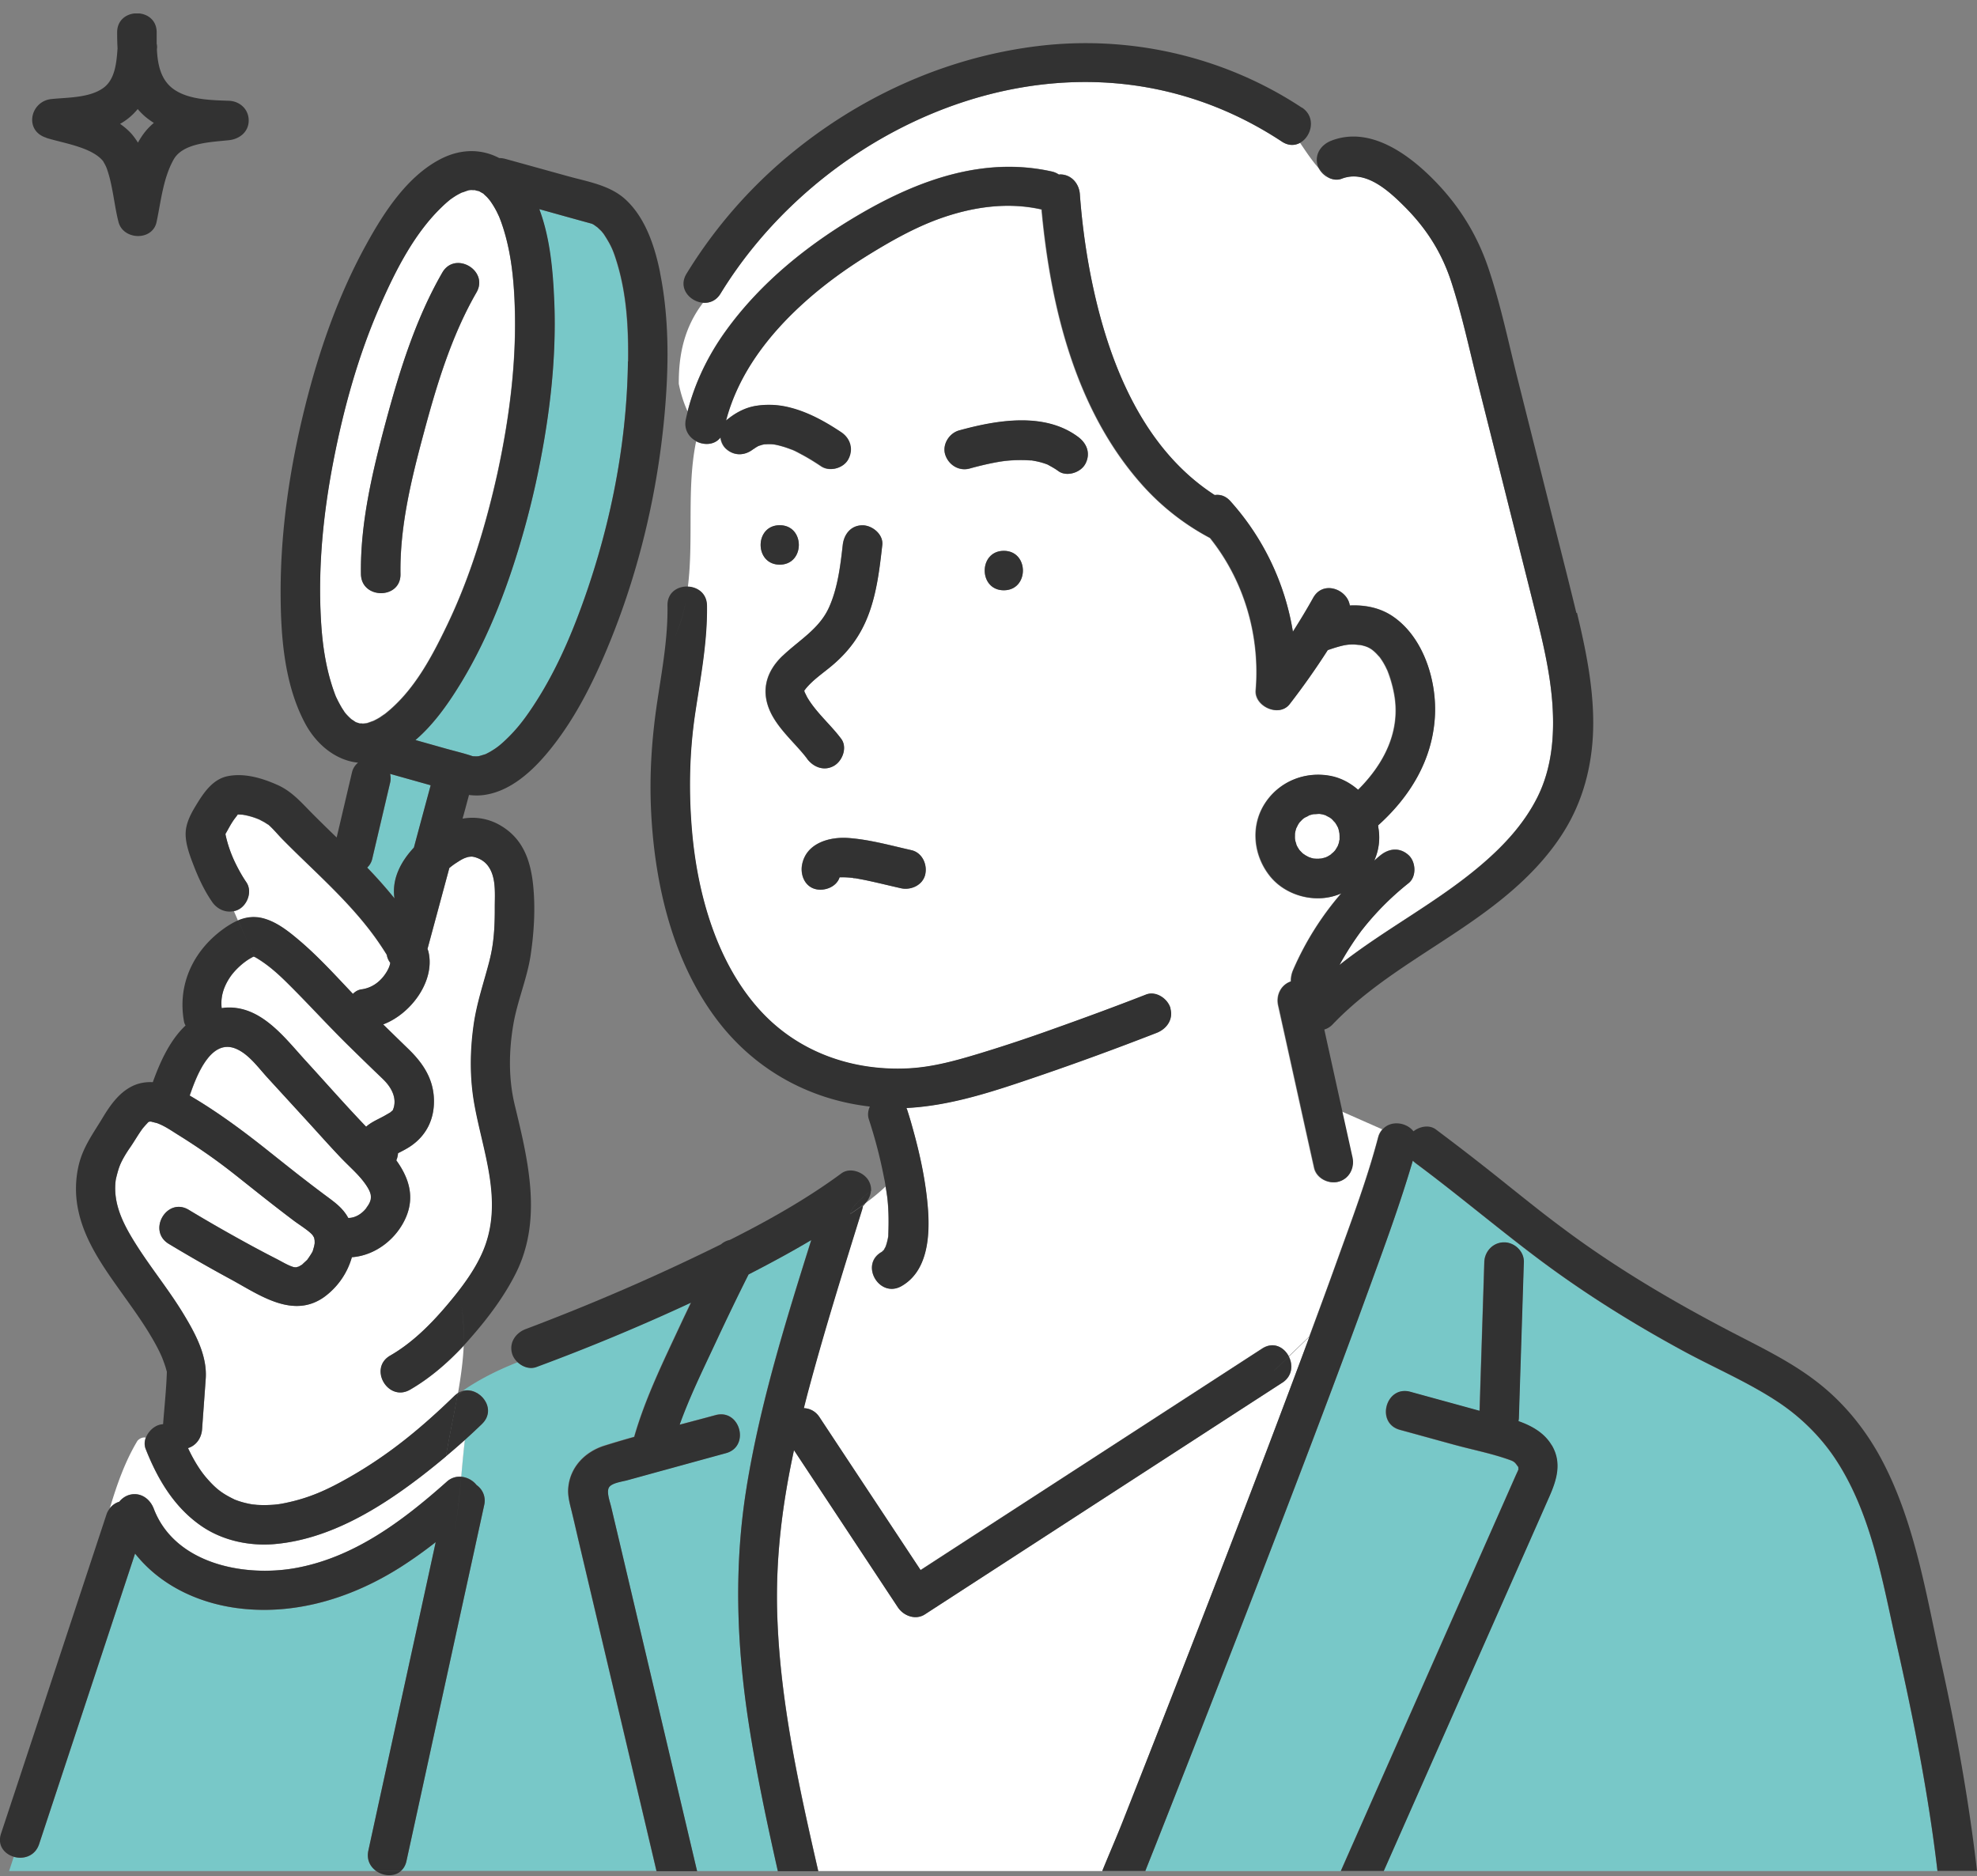 <?xml version="1.0" encoding="utf-8"?>
<svg xmlns="http://www.w3.org/2000/svg" width="137" height="130" fill="none">
  <rect width="100%" height="100%" fill="#808080" stroke="none"/>
  <g clip-path="url(#a)">
    <path d="M19.244 104.235c-.066.011-.16.027 0 0Z" fill="#78C8C8"/>
    <path d="M23.659 80.255c-.86-.907-1.688-1.84-2.531-2.758l-2.597-2.835c-.624-.683-1.26-1.584-2.125-1.972-1.824-.825-2.826 1.993-3.254 3.223 1.792 1.048 3.473 2.277 5.1 3.561.827.65 1.649 1.316 2.482 1.966.553.432 1.117.864 1.681 1.284.559.42 1.134.792 1.54 1.371.07.099.125.197.186.3.465.006.936-.272 1.265-.698.455-.585.389-.962-.01-1.563-.472-.704-1.146-1.262-1.726-1.873l-.011-.006Z" fill="#fff"/>
    <path d="M24.677 50.048c.066.038.198.066 0 0ZM27.329 62.196c-.175-1.316.465-2.518 1.358-3.474.39-1.436.778-2.873 1.162-4.31-.022-.005-.05-.016-.072-.021l-2.739-.77c.039.201.044.409 0 .611l-.153.65c-.361 1.546-.728 3.097-1.09 4.643-.055.24-.18.432-.345.59a30.544 30.544 0 0 1 1.895 2.136c0-.016-.01-.038-.01-.055h-.006Z" fill="#78C8C8"/>
    <path d="M24.327 49.819c.033.01.252.169.334.218.066.017.142.038.197.066a.13.13 0 0 0 .066.016c.038 0 .066 0 .082.005h.093c.11 0 .482-.065.077.017.088-.017.18-.033.268-.055.077-.022.384-.142.411-.142.154-.076.307-.153.455-.246.05-.032.296-.207.34-.229 1.988-1.551 3.242-3.9 4.338-6.189 1.6-3.332 2.679-6.91 3.478-10.51.893-4.113 1.414-8.357 1.15-12.574-.092-1.48-.284-2.928-.733-4.354a9.389 9.389 0 0 0-.307-.857c-.017-.033-.137-.29-.154-.322-.054-.11-.114-.213-.175-.323a5.863 5.863 0 0 0-.323-.491c-.044-.05-.153-.18-.18-.208-.072-.07-.143-.136-.22-.207a.175.175 0 0 1-.033-.039c-.016-.01-.038-.021-.07-.038-.083-.044-.16-.093-.242-.136h-.005c-.077-.022-.192-.039-.263-.072-.077 0-.17 0-.241-.005-.028 0-.066 0-.104.005h-.017c-.033.006-.066.011-.093.017-.093.027-.455.164-.45.147a4.694 4.694 0 0 0-.46.252c-.092.06-.186.125-.279.185-.027.022-.043.033-.06.044a8.222 8.222 0 0 0-.597.53c-1.873 1.808-3.166 4.315-4.245 6.768-1.534 3.48-2.564 7.205-3.281 10.925-.685 3.561-1.052 7.22-.85 10.848.077 1.404.247 2.758.62 4.124.076.284.164.563.262.836.044.13.093.256.143.388.01.032.016.049.027.065.011.022.022.05.044.088.104.218.22.437.345.65.06.098.126.19.186.29l.082.108c.121.137.247.263.384.388v.017Zm2.41-20.588c.948-3.523 2.082-7.167 3.917-10.346.876-1.524 3.243-.148 2.366 1.377-1.714 2.977-2.744 6.363-3.637 9.69-.871 3.234-1.676 6.516-1.627 9.821.027 1.76-2.712 1.754-2.739 0-.055-3.534.81-7.156 1.72-10.548v.006Z" fill="#fff"/>
    <path d="M25.012 50.124h-.077c.082.017.159.011.077 0ZM32.692 13.133c-.039.006-.077.016-.115.022.027-.006.065-.011.11-.022h.005Z" fill="#78C8C8"/>
    <path d="M26.54 74.782c-.833-.798-1.66-1.6-2.482-2.41-1.446-1.42-2.804-2.927-4.245-4.347-.646-.634-1.276-1.186-2.037-1.639l-.116-.066c.033.066.06.126.094.186-.033-.065-.06-.125-.094-.186-.027-.01-.06-.016-.104-.027-.104.06-.202.11-.306.175-.45.284-1.008.781-1.353 1.311-.406.628-.63 1.311-.537 2.087.087-.011.175-.028.268-.033 2.449-.164 4.087 2.076 5.555 3.681 1.391 1.52 2.755 3.081 4.185 4.567a2.23 2.23 0 0 1 .252-.197c.323-.218.684-.371 1.024-.562l.405-.235c.028-.027.137-.12.165-.148 0 0 .005-.005.005-.01.323-.76-.05-1.54-.684-2.147h.005Z" fill="#fff"/>
    <path d="M27.214 76.945c-.115.126-.039.06 0 0ZM17.622 66.255v.006c.023-.006.028-.012 0-.006Z" fill="#78C8C8"/>
    <path d="M17.59 66.272s.027-.006.038-.012v-.005h-.016c-.006 0-.012.005-.017.011l-.006.006ZM15.59 57.832s0 .005-.006.01l.006-.005v-.005ZM32.56 13.16h.017c-.077.011-.132.028-.017 0ZM38.405 20.895c.17 4.223-.389 8.483-1.287 12.607a59.498 59.498 0 0 1-.811 3.24c-1.019 3.627-2.372 7.26-4.322 10.498-.85 1.404-1.884 2.917-3.2 4.037l2.033.574c.62.174 1.26.322 1.868.524.028.01.06.01.088.027.06 0 .137 0 .197.006.11.005.427-.066.033.016.06-.01.12-.016.18-.033.154-.043.302-.087.455-.136h.011l.028-.017c.093-.049.186-.092.279-.147a5.32 5.32 0 0 0 .372-.235s.083-.055.137-.098l.148-.115c.143-.12.285-.246.422-.377.685-.65 1.167-1.262 1.665-1.983 1.375-1.999 2.438-4.222 3.303-6.49 2.153-5.625 3.435-11.727 3.506-17.757.028-2.29-.093-4.578-.75-6.774-.269-.89-.411-1.245-.926-2.032a7.608 7.608 0 0 1-.131-.169c-.017-.022-.033-.044-.055-.06-.088-.088-.176-.17-.269-.257-.038-.022-.191-.136-.246-.175a1.092 1.092 0 0 0-.137-.07c-1.216-.334-2.427-.673-3.643-1.011.767 2.02.953 4.359 1.035 6.402l.017.005ZM16.429 56.406c-.05 0-.05.017 0 0ZM61.4 86.324s-.01.022-.021.032v.011c.01-.016.016-.032.027-.043h-.005ZM52.247 31.072l-.054.038c.049 0 .208-.17.054-.038ZM94.404 64.414c.06-.076.039-.054 0 0ZM52.538 30.897l.055-.016c.065-.028.087-.055-.055.016ZM52.537 30.897s-.032.01-.049.01h.033s.01 0 .01-.005l.006-.005ZM61.132 86.706c.093-.06.093-.082.066-.07a.762.762 0 0 0-.066.07ZM61.56 85.63c.01-.093.005-.131 0 0ZM61.132 86.706h-.01c-.006.011-.017.022-.023.038 0-.01.017-.022.033-.043v.005ZM61.373 86.367s-.032.05-.043.077c-.006.022.016 0 .043-.077ZM106.089 106.573l-4.339 9.805c-1.955 4.419-3.91 8.838-5.866 13.263h38.372c-.619-5.282-1.649-10.488-2.821-15.677-.997-4.398-1.742-9.106-4.29-12.924a14.26 14.26 0 0 0-3.812-3.808c-2.109-1.425-4.497-2.425-6.727-3.638-3.588-1.955-7.044-4.118-10.304-6.587-2.777-2.109-5.461-4.37-8.189-6.391a1.733 1.733 0 0 1-.213-.186c-.893 3.042-2 6.03-3.085 9.013a848.983 848.983 0 0 1-5.045 13.476c-1.796 4.703-3.61 9.395-5.44 14.087a2742.946 2742.946 0 0 1-4.332 11.04c-.208.535-.422 1.065-.636 1.6h13.542c.75-1.704 1.506-3.403 2.257-5.107a29746.89 29746.89 0 0 1 8.649-19.55c.4-.907.8-1.814 1.2-2.715.065-.147.142-.3.202-.453-.011-.055-.005-.17-.011-.17-.148-.169-.18-.338-.515-.458-1.27-.47-2.662-.732-3.971-1.093-1.238-.339-2.481-.683-3.72-1.021-1.698-.47-.974-3.103.73-2.633 1.544.426 3.089.846 4.633 1.272.05.017.104.028.159.044.011-.284.017-.568.028-.852.098-3.152.202-6.304.301-9.455.022-.738.608-1.366 1.369-1.366.762 0 1.392.628 1.37 1.366-.017.453-.028.906-.044 1.36-.099 3.151-.203 6.303-.301 9.455 0 .071-.017.142-.028.208.948.338 1.803.825 2.301 1.671.712 1.207.351 2.393-.159 3.545-.427.962-.854 1.929-1.276 2.89l.011-.011ZM51.727 103.066c.942-5.828 2.711-11.515 4.486-17.152-.756.448-1.517.88-2.284 1.295-.685.371-1.37.732-2.06 1.087a177.68 177.68 0 0 0-2.279 4.714c-.898 1.922-1.796 3.747-2.497 5.697.827-.218 1.654-.437 2.481-.661 1.704-.47 2.427 2.169.729 2.633-1.392.382-2.783.765-4.18 1.147-.882.24-1.764.486-2.646.727-.35.098-.986.169-1.232.437-.274.289 0 .972.115 1.458.235 1.005.476 2.01.712 3.015l2.306 9.783 2.925 12.395h5.599c-.767-3.404-1.49-6.818-2.022-10.264-.843-5.457-1.03-10.849-.148-16.311h-.005ZM26.069 129.641c-.41-.29-.68-.787-.542-1.41.219-1.016.443-2.026.662-3.042.97-4.425 1.934-8.855 2.904-13.279.367-1.683.734-3.365 1.1-5.053a31.293 31.293 0 0 1-2.426 1.726c-3.226 2.048-6.995 3.272-10.846 2.901-2.985-.29-5.768-1.568-7.56-3.835-.082.24-.158.486-.24.726l-6.41 19.403c-.279.841-1.095 1.076-1.758.879l-.323.984h25.439Z" fill="#78C8C8"/>
    <path d="M33.946 66.468c.29-1.163.35-2.365.345-3.605 0-.978.115-2.169-.531-2.944a1.621 1.621 0 0 0-.74-.492 1.278 1.278 0 0 0-.285-.071c-.082-.01-.257.022-.263.016-.35.093-.476.175-.892.443a3.972 3.972 0 0 0-.439.328l-1.511 5.599c.016.06.043.125.06.185.498 2.021-1.194 4.326-3.134 5.053.576.557 1.145 1.12 1.72 1.677 1.014.972 1.748 2.048 1.797 3.496.044 1.338-.493 2.485-1.588 3.244-.285.197-.597.35-.899.509-.01.169-.049.338-.12.491.816 1.136 1.293 2.425.695 3.884-.63 1.535-2.13 2.715-3.774 2.83a5.146 5.146 0 0 1-1.906 2.747c-2.175 1.557-4.503-.142-6.48-1.213a107.797 107.797 0 0 1-4.3-2.458c-1.507-.906-.132-3.272 1.38-2.36 1.44.87 2.909 1.705 4.388 2.508a98.6 98.6 0 0 0 1.681.885c.417.213.866.491 1.238.584.033 0 .099.006.148.006.017-.006.044-.017.072-.022a.257.257 0 0 1 .082-.022c.016-.011.038-.022.07-.038.078-.044.154-.088.231-.142-.137.098.241-.235.296-.29.01-.01.175-.24.285-.42.12-.197.087-.137.164-.394.022-.07.038-.147.055-.218 0-.033.01-.082.016-.099.006-.065 0-.136 0-.202a1.06 1.06 0 0 0-.027-.158c-.071-.213.071.17-.006-.044-.005-.022-.093-.153-.104-.175-.252-.31-.92-.715-1.32-1.016-.52-.393-1.035-.792-1.556-1.196-.756-.59-1.5-1.185-2.251-1.78a43.36 43.36 0 0 0-1.791-1.36 47.695 47.695 0 0 0-2.421-1.612c-.466-.29-.932-.617-1.447-.803-.038-.011-.34-.082-.4-.104h-.153.088-.039a.179.179 0 0 0-.076.022.605.605 0 0 0-.06.05 1.374 1.374 0 0 1-.066.076c-.055.054-.285.322-.269.3-.323.432-.586.907-.893 1.35-.273.393-.558.862-.717 1.266-.12.306-.263.885-.28 1.011-.202 1.633.537 3.059 1.469 4.523 1.035 1.622 2.256 3.114 3.248 4.758.81 1.338 1.638 2.867 1.523 4.468-.082 1.163-.17 2.332-.252 3.496-.044.606-.411 1.131-.975 1.3.356.77.81 1.529 1.293 2.081.63.721 1.051 1.049 1.895 1.464.022.011.038.016.05.027.005 0 .016 0 .032.011.077.028.159.06.241.088.18.06.361.114.548.153.137.032.28.06.416.082.044 0 .301.032.345.032.39.022.778.011 1.167-.016.082-.006.17-.016.252-.027.016 0 .027 0 .044-.006.175-.027.356-.06.531-.098 1.654-.35 2.881-.923 4.344-1.754 2.766-1.573 5.007-3.424 7.296-5.648.083-.076.165-.142.252-.196.192-1.093.346-2.196.395-3.272-1.09 1.163-2.317 2.228-3.698 3.031-1.528.885-2.908-1.475-1.38-2.36 1.49-.863 2.733-2.086 3.845-3.386 1.063-1.24 2.192-2.704 2.745-4.255 1.161-3.245-.154-6.49-.74-9.69-.34-1.847-.323-3.693-.071-5.545.22-1.59.74-3.043 1.128-4.583h-.016Z" fill="#fff"/>
    <path d="M18.055 63.6c1.052.213 1.977.973 2.772 1.65 1.292 1.109 2.448 2.387 3.626 3.627a.969.969 0 0 1 .58-.311c.756-.104 1.375-.558 1.786-1.262.132-.23.203-.426.22-.585a1.154 1.154 0 0 1-.236-.54 1.24 1.24 0 0 1-.044-.077c-.17-.273-.345-.54-.526-.803-1.238-1.792-2.777-3.343-4.333-4.856-.772-.748-1.55-1.491-2.306-2.256-.334-.344-.646-.737-1.013-1.049.022.033-.209-.13-.263-.158-.055-.033-.373-.191-.302-.164-.383-.17-.816-.3-1.232-.36 0 0-.236-.011-.312-.011-.088.136-.208.273-.296.404-.208.306-.373.628-.559.95v.017c.011 0 .017.021.011.049.055.251.12.497.197.743.132.41.285.797.471 1.185.225.459.477.918.767 1.344.422.612.11 1.518-.493 1.868-.115.066-.235.11-.356.136.093.219.187.432.28.65.487-.202 1.002-.294 1.555-.18l.006-.01ZM47.043 26.62c.132.66.335 1.294.603 1.884.51-2.015 1.44-3.922 2.662-5.604 2.438-3.37 5.763-6.025 9.345-8.106 4.026-2.338 8.535-3.966 13.23-2.917.196.043.355.12.492.213.028 0 .055-.011.082-.011.778 0 1.315.628 1.37 1.366.137 1.802.356 3.577.695 5.353 1.112 5.855 3.462 12.154 8.65 15.497.362-.055.75.049 1.08.415a17.804 17.804 0 0 1 4.338 9.05c.493-.77.964-1.55 1.407-2.348.696-1.24 2.378-.579 2.537.535 1.057-.049 2.114.153 3.012.776 2.12 1.464 3.04 4.49 2.882 6.97-.192 3.037-1.77 5.544-3.933 7.489.005.044.005.082.01.126.017.076.028.153.039.234a3.882 3.882 0 0 1-.318 2.082c.148-.126.29-.257.444-.377.597-.48 1.342-.547 1.94 0 .503.459.563 1.48 0 1.934a19.487 19.487 0 0 0-3.02 2.982l-.19.24c-.006.011-.017.022-.028.033-.581.77-1.096 1.579-1.556 2.42 3.155-2.491 6.793-4.343 9.855-6.96 1.55-1.327 2.952-2.834 3.867-4.67.997-1.993 1.189-4.26 1.035-6.45-.164-2.339-.739-4.627-1.309-6.894-.646-2.578-1.298-5.157-1.945-7.735-.635-2.534-1.276-5.07-1.911-7.604-.592-2.343-1.096-4.735-1.846-7.035-.669-2.043-1.737-3.704-3.254-5.222-1.112-1.11-2.695-2.546-4.333-1.912-.285.11-.586.076-.855-.044.039.027.077.066.115.093-.043-.027-.076-.066-.115-.093a1.493 1.493 0 0 1-.723-.66c-.487-.541-.893-1.164-1.309-1.776-.356.197-.8.219-1.26-.082-2.86-1.89-6.03-3.18-9.416-3.769C67.886 4.038 55.89 10.61 49.93 20.338c-.301.497-.761.672-1.21.64-1.288 1.687-1.698 3.566-1.682 5.636l.005.006ZM88.856 95.801l-3.046 1.972c-4.448 2.884-8.896 5.763-13.339 8.647-2.793 1.808-5.587 3.622-8.375 5.43-.647.42-1.48.103-1.874-.492-.323-.492-.651-.983-.975-1.475-2.076-3.135-4.146-6.271-6.222-9.411-.806 3.736-1.282 7.434-1.162 11.361.187 6.009 1.501 11.936 2.843 17.808h19.682c.46-1.136.959-2.267 1.402-3.392 1.529-3.884 3.057-7.768 4.569-11.657 1.84-4.731 3.67-9.466 5.472-14.208.98-2.584 1.956-5.173 2.914-7.762l-1.424 1.371c.296.585.247 1.355-.46 1.814l-.005-.006Z" fill="#fff"/>
    <path d="M93.692 80.2c.16.721-.213 1.475-.958 1.683-.685.186-1.523-.235-1.687-.956l-.313-1.404c-.728-3.288-1.451-6.577-2.18-9.865-.153-.694.186-1.415.882-1.65-.01-.262.05-.54.153-.786a20.597 20.597 0 0 1 3.337-5.315c-.11.05-.22.093-.335.131-1.594.546-3.533 0-4.595-1.316-1.14-1.415-1.375-3.42-.395-4.993.98-1.568 2.821-2.316 4.623-1.95.69.142 1.326.486 1.863.956 1.824-1.814 3.013-4.124 2.487-6.746a8.747 8.747 0 0 0-.444-1.519c-.027-.06-.126-.262-.142-.295a4.639 4.639 0 0 0-.41-.655c-.034-.028-.204-.224-.231-.246-.334-.333-.58-.475-1.118-.58.022.012-.361-.032-.41-.032-.16 0-.324 0-.483.022-.345.044-.887.208-1.292.35-.017.005-.039.005-.055.01a52.262 52.262 0 0 1-2.651 3.759c-.723.928-2.433.147-2.34-.967.318-3.78-.794-7.593-3.166-10.554a16.927 16.927 0 0 1-4.721-3.708c-4.596-5.168-6.327-12.307-6.952-19.059h-.027c-2.367-.53-4.793-.164-7.05.645-1.731.622-3.369 1.546-4.93 2.512-1.567.967-3.057 2.043-4.42 3.272-2.493 2.24-4.58 4.95-5.446 8.205.603-.508 1.288-.896 2.082-1.021a5.788 5.788 0 0 1 2.311.109c1.288.317 2.493.988 3.588 1.72.636.426.855 1.18.493 1.869-.328.622-1.276.89-1.873.491-.45-.3-.904-.584-1.38-.836-.209-.109-.439-.24-.669-.327-.01 0-.016 0-.038-.011-.071-.028-.148-.055-.22-.082a3.838 3.838 0 0 0-.355-.115 5.346 5.346 0 0 0-.592-.142c-.038 0-.137-.016-.159-.016-.06 0-.115-.006-.175-.006-.115 0-.23.006-.35.011-.05.011-.1.017-.148.033-.072.016-.154.05-.23.076a.307.307 0 0 1-.066.022c-.05.027-.099.05-.143.082-.038.022-.153.12-.191.126-.581.453-1.315.48-1.885-.039a1.274 1.274 0 0 1-.378-.78c-.389.518-1.112.562-1.67.273-.669 3.239-.16 6.773-.57 10.072.657.033 1.293.47 1.309 1.311.033 2.524-.45 4.993-.816 7.478-.4 2.682-.455 5.392-.225 8.09.373 4.408 1.731 9.27 4.815 12.585 2.635 2.83 6.349 4.108 10.178 3.917 1.725-.088 3.347-.552 4.99-1.049a108.36 108.36 0 0 0 5.029-1.671c2.17-.765 4.322-1.563 6.464-2.398.69-.268 1.506.3 1.687.956.208.764-.269 1.409-.959 1.682a206.226 206.226 0 0 1-8.293 3.032c-2.942 1.005-5.944 2.02-9.044 2.174.011.027.027.054.038.082.137.41.258.819.373 1.234.531 1.885.953 3.83 1.09 5.785.126 1.835-.044 4.217-1.84 5.238-1.534.874-2.915-1.486-1.381-2.36.016-.005.022-.016.033-.021a.25.25 0 0 1 .077-.077c.022-.022.038-.038.054-.049.028-.044.05-.093.072-.142 0-.016.016-.044.049-.087.005-.017.01-.022.016-.044.028-.093.06-.186.082-.284.028-.099.05-.202.066-.3.006-.033.011-.066.017-.093.032-.88.038-1.732-.06-2.612-.006-.049-.012-.076-.012-.098 0-.01 0-.016-.005-.038l-.05-.333a7.74 7.74 0 0 0-.06-.35c-.438.415-.909.798-1.402 1.158a1.936 1.936 0 0 1-.18.186c-.012.082-.028.17-.056.257-1.27 4.086-2.552 8.177-3.664 12.312-.132.48-.252.961-.373 1.436.4.017.8.197 1.08.618.323.491.651.983.974 1.475 2.01 3.042 4.027 6.085 6.037 9.127l1.961-1.272c4.448-2.885 8.896-5.763 13.339-8.648 2.793-1.807 5.587-3.621 8.375-5.43.778-.502 1.517-.092 1.84.547l1.425-1.37c.657-1.77 1.315-3.546 1.95-5.327 1.008-2.802 2.07-5.615 2.827-8.5.06-.223.164-.392.29-.535l-2.821-1.245c.235 1.065.47 2.125.707 3.19l.021.006ZM54.033 36.393c1.764 0 1.764 2.731 0 2.731s-1.764-2.73 0-2.73Zm.208 9.04c1.14-1.087 2.526-1.846 3.194-3.332.608-1.338.794-2.89.958-4.337.083-.737.56-1.365 1.37-1.365.68 0 1.452.633 1.37 1.365-.181 1.6-.368 3.24-.932 4.758-.553 1.491-1.391 2.633-2.613 3.649-.586.486-1.265.945-1.753 1.54 0 0-.164.24-.076.077-.099.174-.028.027-.017.114v.039c.006.01.017.032.044.092-.055-.12.131.252.126.252.619 1.076 1.627 1.912 2.372 2.906.444.595.093 1.53-.493 1.868-.69.399-1.435.104-1.874-.492-.712-.956-1.89-1.939-2.486-3.124-.751-1.497-.39-2.884.8-4.015l.01.005Zm9.871 15.153c-.17.743-.986 1.109-1.687.956-.63-.142-1.254-.295-1.884-.437a25.685 25.685 0 0 0-.888-.186c-.142-.027-.285-.049-.427-.076-.066-.011-.137-.017-.208-.033.016 0 .022 0 .033.01h.049c.104.012.258.072-.05 0a5.26 5.26 0 0 0-.717-.037h-.159c-.213.66-1.013.967-1.643.825-.767-.175-1.085-.978-.959-1.683.274-1.508 1.896-1.96 3.221-1.863 1.48.11 2.92.514 4.355.842.745.169 1.118.988.959 1.682h.005Zm5.445-19.686c-1.764 0-1.764-2.732 0-2.732s1.764 2.732 0 2.732Zm5.648-8.751c-.318.6-1.298.917-1.874.491-.24-.18-.493-.31-.75-.453-.066-.022-.137-.05-.203-.071a5.426 5.426 0 0 0-.81-.197c-.028 0-.05-.01-.06-.01h-.105c-.29-.022-.58-.028-.876-.022-.318.005-.63.032-.948.065-.016 0-.077.011-.115.017-.033 0-.066.01-.077.01-.147.022-.295.05-.443.077-.592.11-1.173.251-1.753.415-.74.202-1.457-.251-1.687-.956-.23-.699.268-1.491.958-1.682 2.602-.716 5.916-1.295 8.255.453.614.459.871 1.153.493 1.868l-.005-.005Z" fill="#fff"/>
    <path d="M33.404 98.658a46.26 46.26 0 0 1-1.195 1.114c-.098.836-.175 1.694-.252 2.546.417.033.806.251 1.058.568.405.295.668.781.537 1.404-.22 1.016-.444 2.026-.663 3.042-.97 4.425-1.934 8.855-2.904 13.279-.607 2.781-1.215 5.556-1.818 8.336a1.214 1.214 0 0 1-.384.683h17.7l-.691-2.933c-1.578-6.676-3.15-13.351-4.727-20.026-.17-.726-.334-1.458-.515-2.185-.115-.464-.225-.923-.181-1.409.126-1.447 1.167-2.507 2.52-2.928.68-.213 1.364-.41 2.048-.606.767-2.682 2.038-5.266 3.21-7.779.236-.507.483-1.015.724-1.523a143.046 143.046 0 0 1-10.72 4.462c-.444.164-.932 0-1.277-.317-1.358.536-2.668 1.186-3.812 1.983 1.172-.311 2.41 1.235 1.336 2.278l.006.011Z" fill="#78C8C8"/>
    <path d="M30.895 100.914v.005-.005c-.57.481-1.145.945-1.737 1.398-2.941 2.251-6.376 4.354-10.15 4.676-1.742.147-3.582-.24-5.04-1.24-1.895-1.3-3.05-3.25-3.878-5.348a1.069 1.069 0 0 1 .011-.792c-.192-.027-.378.022-.57.213-.865 1.437-1.424 3.027-1.922 4.687.175-.229.405-.382.657-.459.186-.229.433-.404.701-.475.762-.208 1.424.262 1.687.956 1.452 3.802 6.218 4.758 9.806 4.119 4.091-.732 7.466-3.283 10.495-5.982a1.315 1.315 0 0 1 1.008-.349c.077-.852.153-1.71.252-2.546-.433.388-.871.77-1.32 1.142Z" fill="#fff"/>
    <path d="M58.897 84.122c.362-.245.723-.497 1.074-.753.22-.252.367-.552.383-.874-.613.491-1.254.966-1.457 1.622v.005Z" fill="#323232"/>
    <path d="m88.302 94.96 1.014-.972c-.323-.64-1.063-1.05-1.84-.547-2.794 1.808-5.588 3.622-8.376 5.43-4.448 2.884-8.896 5.763-13.339 8.647l-1.96 1.273c-2.011-3.043-4.027-6.085-6.038-9.128-.323-.492-.651-.983-.974-1.475-.28-.42-.68-.6-1.08-.617.12-.475.241-.956.373-1.437 1.112-4.135 2.394-8.226 3.664-12.312.028-.087.044-.175.055-.257.066-.054.126-.12.181-.185-.35.256-.707.508-1.074.753-.202.137-.41.273-.613.41.208-.137.41-.273.613-.41.198-.655.844-1.13 1.457-1.622.011-.235-.038-.48-.18-.721-.345-.584-1.277-.929-1.874-.492-2.415 1.781-5.05 3.261-7.74 4.616a1.31 1.31 0 0 0-.602.3 148.44 148.44 0 0 1-11.602 5.13c-.641.251-1.282.502-1.929.743-.69.256-1.166.923-.958 1.682.066.24.213.464.41.64a34.337 34.337 0 0 1 1.584-.58c-.532.175-1.063.372-1.583.58.345.31.832.48 1.276.316a143.993 143.993 0 0 0 10.72-4.463c-.241.508-.487 1.016-.723 1.524-1.172 2.518-2.443 5.097-3.21 7.779-.685.19-1.37.393-2.049.606-1.353.421-2.394 1.48-2.52 2.928-.043.481.066.945.181 1.409.181.727.345 1.459.515 2.185 1.578 6.675 3.15 13.35 4.727 20.025l.69 2.934h2.81c-.974-4.13-1.95-8.26-2.924-12.395l-2.306-9.783c-.236-1.005-.477-2.01-.713-3.015-.115-.481-.383-1.169-.115-1.458.247-.263.882-.339 1.233-.437.882-.241 1.764-.487 2.646-.727 1.391-.382 2.782-.765 4.18-1.147 1.697-.464.974-3.103-.73-2.633-.821.224-1.654.442-2.48.661.7-1.95 1.599-3.775 2.497-5.697.74-1.584 1.496-3.157 2.279-4.714.69-.355 1.38-.716 2.06-1.087a66.689 66.689 0 0 0 2.284-1.295c-1.77 5.637-3.544 11.324-4.486 17.152-.883 5.462-.69 10.854.147 16.311.532 3.446 1.255 6.86 2.022 10.264H56.7c-1.348-5.873-2.657-11.799-2.843-17.808-.12-3.927.356-7.625 1.161-11.362 2.076 3.136 4.147 6.271 6.223 9.412.323.492.652.983.975 1.475.394.595 1.227.912 1.873.492 2.794-1.809 5.588-3.622 8.376-5.43 4.448-2.884 8.896-5.763 13.338-8.647l3.046-1.972c.701-.453.756-1.229.46-1.813l-1.013.972.005-.011Z" fill="#323232"/>
    <path d="M134.53 115.258c-1.063-4.812-1.857-9.952-4.251-14.333-.942-1.72-2.18-3.305-3.659-4.594-1.83-1.595-3.923-2.638-6.064-3.742-4.032-2.075-7.96-4.348-11.624-7.019a87.084 87.084 0 0 1-2.159-1.628c-.745-.584-1.484-1.174-2.224-1.764a175.678 175.678 0 0 0-5.05-3.922c-.455-.339-1.112-.213-1.55.131-.499-.639-1.583-.776-2.142-.131l3.73 1.644-3.73-1.644c-.12.142-.23.311-.29.535-.756 2.884-1.82 5.698-2.827 8.5-.64 1.78-1.293 3.55-1.95 5.326l2.476-2.382-2.476 2.382a1198.88 1198.88 0 0 1-2.914 7.762 1946.43 1946.43 0 0 1-5.473 14.207c-1.511 3.89-3.034 7.773-4.568 11.657-.444 1.125-.942 2.256-1.402 3.392h2.985c.208-.535.422-1.065.635-1.6 1.452-3.676 2.898-7.358 4.333-11.04 1.83-4.686 3.643-9.384 5.44-14.087 1.709-4.48 3.407-8.97 5.045-13.476 1.085-2.977 2.191-5.965 3.084-9.013.066.066.137.126.213.186 2.728 2.026 5.413 4.288 8.19 6.39 3.254 2.47 6.71 4.638 10.304 6.588 2.229 1.213 4.617 2.218 6.726 3.638 1.496 1.011 2.838 2.344 3.813 3.808 2.547 3.818 3.292 8.527 4.289 12.924 1.172 5.189 2.202 10.395 2.821 15.677H137c-.559-4.84-1.419-9.619-2.47-14.383v.011Z" fill="#323232"/>
    <path d="M107.529 100.138c-.498-.846-1.353-1.338-2.3-1.671.011-.071.022-.137.027-.208.099-3.151.203-6.303.301-9.455.017-.454.028-.907.044-1.36.022-.738-.646-1.366-1.369-1.366-.762 0-1.348.623-1.37 1.366-.098 3.151-.202 6.303-.301 9.455-.011.284-.016.568-.027.852-.055-.016-.104-.027-.159-.043-1.545-.427-3.09-.847-4.635-1.273-1.703-.47-2.426 2.168-.728 2.633 1.238.338 2.481.683 3.719 1.021 1.31.361 2.695.623 3.972 1.093.328.12.367.295.515.458 0 0 0 .115.011.17-.061.153-.137.306-.203.453-.4.907-.8 1.814-1.2 2.715-2.881 6.517-5.762 13.033-8.65 19.55-.75 1.704-1.505 3.403-2.256 5.107h2.974c1.956-4.419 3.912-8.838 5.867-13.262l4.339-9.805c.427-.962.854-1.929 1.276-2.89.509-1.153.871-2.338.159-3.545l-.006.005ZM61.379 86.357a.554.554 0 0 0-.05.087c.011-.027.028-.05.044-.076v-.011h.006ZM61.198 86.64s-.044.033-.077.077h.011c.017-.022.044-.044.066-.07v-.006ZM55.928 52.566c.439.59 1.184.89 1.874.492.586-.339.937-1.273.493-1.868-.74-.994-1.753-1.83-2.372-2.906 0 0-.18-.372-.126-.252-.027-.06-.038-.082-.044-.092V47.9c-.01-.087-.082.055.017-.114-.088.158.07-.077.076-.077.488-.595 1.167-1.054 1.753-1.54 1.222-1.016 2.06-2.153 2.613-3.65.559-1.518.75-3.157.931-4.757.082-.732-.69-1.365-1.37-1.365-.81 0-1.286.628-1.369 1.365-.164 1.448-.35 2.999-.958 4.337-.674 1.48-2.054 2.245-3.194 3.332-1.188 1.131-1.55 2.518-.8 4.015.598 1.185 1.77 2.163 2.487 3.125l-.01-.006ZM52.538 30.897s-.011 0-.011.005c.021 0 .043-.01.065-.021l-.054.016ZM71.513 31.902l.06.01c.137.028.274.05.41.083.138.033.27.07.4.114.067.022.138.05.203.072.258.142.51.278.75.453.576.431 1.557.11 1.874-.492.378-.715.12-1.409-.493-1.868-2.333-1.748-5.653-1.169-8.255-.453-.69.191-1.183.978-.958 1.682.23.705.942 1.158 1.687.956.58-.158 1.161-.3 1.753-.415.148-.027.296-.055.443-.076.011 0 .044-.006.077-.011.044-.006.104-.011.115-.017.312-.038.63-.06.948-.065.29-.006.58 0 .876.021h.104l.006.006ZM69.563 40.898c1.763 0 1.763-2.73 0-2.73-1.764 0-1.764 2.73 0 2.73ZM54.033 36.392c-1.764 0-1.764 2.731 0 2.731s1.764-2.73 0-2.73Z" fill="#323232"/>
    <path d="M90.707 56.505c-.082.07-.236.114-.318.174-.01.006-.022.017-.033.022-.027.022-.06.044-.082.066-.082.076-.153.153-.23.235-.022.032-.044.065-.066.103-.054.088-.093.192-.147.279a.544.544 0 0 0-.028.087c-.016.05-.027.099-.038.148-.011.044-.017.098-.028.147 0 .115-.01.23 0 .35.006.044.017.098.017.12.022.088.055.175.082.262.011.011.027.05.044.126.027.05.055.104.088.153.021.038.049.076.076.12.082.087.159.175.247.251.005.006.01.011.022.017.043.032.087.065.131.087.082.05.175.093.257.142l.148.05.187.048h.027c.06 0 .132.011.153.011h.203c-.005-.01.033-.021.132-.016.11-.027.219-.05.328-.087.039-.022.088-.039.104-.05.072-.038.143-.087.214-.125.066-.071.099-.099.104-.093.05-.038.099-.082.137-.12.033-.033.06-.066.088-.099.065-.098.126-.196.18-.3 0 0 0-.01.006-.016.016-.055.044-.11.055-.153.027-.093.038-.213.07-.312 0-.06.006-.114.006-.174 0-.066-.01-.126-.01-.192-.022-.109-.039-.213-.072-.322-.01-.027-.016-.055-.027-.082a.823.823 0 0 0-.05-.098 4.393 4.393 0 0 0-.126-.213.545.545 0 0 1-.098-.104 1.99 1.99 0 0 0-.175-.191l-.017-.017c-.033-.021-.066-.049-.098-.07-.099-.06-.214-.11-.313-.17a.416.416 0 0 0-.087-.027c-.05-.017-.099-.028-.148-.038-.022 0-.099-.022-.16-.028h-.016c-.126-.005-.279.022-.41.017-.06.016-.126.027-.187.043a1.339 1.339 0 0 0-.136.044l-.006-.005ZM89.847 58.58l.017.028c-.011-.033-.022-.071-.033-.11-.017-.016-.017.022.016.082ZM89.885 58.69l-.016-.066a.042.042 0 0 0-.011-.022.407.407 0 0 1 .027.088Z" fill="#fff"/>
    <path d="M92.596 57.094s-.032-.038-.048-.054c0 0 .005.01.01.016.017.016.022.022.044.038h-.006ZM92.148 59.268s.038-.033.054-.054c0 0-.011.005-.016.01-.017.017-.022.022-.038.044ZM92.208 59.214c.06-.033.088-.071.082-.082-.033.027-.06.055-.088.082h.006ZM92.542 57.035c-.038-.066-.077-.093-.082-.082.027.032.06.06.088.087v-.005h-.006ZM91.485 59.509s.022-.005.033-.011c-.039 0-.072 0-.11.011 0 .005.028.01.077 0ZM91.605 59.492h-.06c-.01 0-.016 0-.027.006.033 0 .06-.006.087 0v-.006Z" fill="#fff"/>
    <path d="M89.858 58.608s.005.016.01.022c-.015-.077-.032-.115-.043-.126.011.033.022.07.033.11v-.006ZM92.186 59.225s.011-.006.016-.011c.028-.027.055-.055.088-.082 0-.011-.038.022-.104.093ZM91.408 59.51c.038 0 .071-.006.11-.012.01 0 .016 0 .027-.005-.099-.006-.142.005-.131.016h-.006ZM92.553 57.056s-.005-.01-.01-.016c-.028-.027-.061-.055-.089-.087 0 .005.028.043.1.103ZM81.115 69.86c-.18-.655-.991-1.224-1.687-.956-2.142.836-4.3 1.628-6.464 2.398a108.36 108.36 0 0 1-5.028 1.672c-1.644.497-3.265.961-4.99 1.048-3.83.192-7.543-1.087-10.178-3.916-3.09-3.316-4.443-8.177-4.815-12.585-.23-2.699-.175-5.408.224-8.09.373-2.486.855-4.955.817-7.478-.011-.842-.652-1.279-1.31-1.311-.148 1.196-.41 2.365-.909 3.474.493-1.11.761-2.278.91-3.474-.713-.039-1.447.398-1.43 1.31.032 2.251-.373 4.436-.707 6.648-.389 2.579-.559 5.14-.422 7.746.258 4.965 1.49 10.242 4.536 14.284 2.59 3.442 6.349 5.55 10.616 6.042-.126.278-.17.595-.066.895a33.047 33.047 0 0 1 1.052 4.054c.186-.268.312-.557.312-.902 0 .345-.12.634-.312.902.016.082.038.163.05.245.021.12.043.24.06.361.481-.453.92-.945 1.292-1.502a8.958 8.958 0 0 1-1.293 1.502c.022.115.044.235.06.35.017.109.034.218.05.333 0 .016 0 .027.005.038 0 .022 0 .05.011.098.099.88.093 1.732.06 2.611 0 .028-.005.06-.016.093a2.935 2.935 0 0 1-.066.3c-.021.094-.054.186-.082.285l-.016.043c.01-.01.01-.022.022-.032-.011.01-.017.027-.028.043-.027.077-.049.099-.043.077-.028.049-.05.098-.072.142a.39.39 0 0 0-.054.049c.027-.016.021.01-.066.071a.177.177 0 0 0-.033.044c.006-.017.016-.028.022-.039a.116.116 0 0 0-.033.022c-1.528.869-.153 3.234 1.38 2.36 1.797-1.021 1.967-3.403 1.841-5.238-.137-1.956-.559-3.9-1.09-5.785a24.505 24.505 0 0 0-.373-1.235c-.01-.027-.027-.054-.038-.082 3.106-.153 6.102-1.174 9.044-2.174 2.788-.95 5.554-1.966 8.293-3.031.69-.268 1.167-.918.959-1.683l.005-.027ZM61.56 85.63c.005-.131.01-.093 0 0ZM90.22 7.463c-5.385-3.561-11.937-5.058-18.346-4.266-6.403.792-12.396 3.54-17.326 7.67a33.235 33.235 0 0 0-6.973 8.095c-.62 1.005.24 1.95 1.15 2.015.45.033.91-.142 1.21-.639 5.96-9.729 17.951-16.3 29.482-14.295 3.386.59 6.552 1.879 9.417 3.769.454.3.903.284 1.26.082-.477-.7-.981-1.371-1.688-1.84.707.469 1.211 1.14 1.688 1.84.794-.443 1.133-1.775.126-2.442v.011ZM91.403 11.68c.153.284.421.525.723.661a4.362 4.362 0 0 1-.723-.66Z" fill="#323232"/>
    <path d="M109.238 42.472c-.646-2.671-1.336-5.331-2.004-7.997-.691-2.753-1.386-5.506-2.077-8.26-.629-2.512-1.161-5.08-1.982-7.537-.844-2.546-2.219-4.682-4.147-6.539-1.742-1.677-4.256-3.365-6.77-2.392-.691.267-1.167.917-.96 1.682.022.087.06.17.105.251.219.24.454.465.723.661.274.12.57.153.854.044 1.638-.634 3.221.803 4.333 1.912 1.518 1.513 2.586 3.179 3.254 5.222.751 2.3 1.255 4.692 1.846 7.035.636 2.535 1.276 5.07 1.912 7.604.646 2.578 1.298 5.157 1.944 7.735.57 2.267 1.145 4.555 1.31 6.893.153 2.196-.039 4.458-1.036 6.451-.92 1.836-2.317 3.349-3.867 4.67-3.062 2.623-6.705 4.475-9.855 6.96.466-.841.981-1.65 1.556-2.42.011-.01.017-.022.028-.033l.191-.24a20.926 20.926 0 0 1 1.183-1.327 20.225 20.225 0 0 1 1.836-1.656c.564-.448.504-1.469 0-1.933-.597-.547-1.337-.481-1.94 0-.153.12-.295.251-.443.377a3.89 3.89 0 0 0 .28-2.316c0-.044 0-.082-.012-.126 2.164-1.945 3.742-4.452 3.933-7.489.159-2.48-.761-5.506-2.881-6.97-.899-.623-1.956-.825-3.013-.776-.164-1.109-1.84-1.775-2.536-.535-.444.797-.92 1.579-1.408 2.349a17.804 17.804 0 0 0-4.338-9.051c-.33-.366-.718-.47-1.08-.415-5.187-3.349-7.532-9.642-8.649-15.497a47.554 47.554 0 0 1-.696-5.354c-.054-.737-.591-1.365-1.37-1.365-.026 0-.054.005-.081.01a1.403 1.403 0 0 0-.493-.212c-4.695-1.049-9.203.579-13.23 2.917-3.582 2.08-6.907 4.73-9.344 8.106-1.326 1.83-2.317 3.927-2.788 6.14-.154.72.224 1.262.739 1.53.559.289 1.287.245 1.67-.274.044.3.165.59.379.781.57.52 1.303.492 1.884.038.038 0 .148-.098.192-.125.05-.028.093-.055.142-.082H52.5c.017 0 .033-.011.05-.011.137-.071.115-.044.054-.017.077-.027.16-.06.23-.076.05-.01.1-.022.148-.033.115 0 .23-.016.35-.01.061 0 .116 0 .176.005.017 0 .115.01.16.016.065.011.125.022.19.038.138.028.27.066.4.104.121.033.236.077.357.115.076.027.148.055.219.082.022.005.022.01.038.01.23.088.46.214.668.329.477.25.937.535 1.38.835.598.399 1.546.137 1.874-.491.367-.689.143-1.442-.493-1.869-1.095-.732-2.3-1.403-3.588-1.72a5.79 5.79 0 0 0-2.311-.11c-.79.126-1.474.514-2.082 1.022.86-3.256 2.953-5.965 5.445-8.205 1.37-1.229 2.86-2.305 4.42-3.271 1.562-.962 3.2-1.89 4.93-2.513 2.258-.809 4.684-1.175 7.05-.645h.028c.625 6.752 2.356 13.891 6.951 19.059a16.807 16.807 0 0 0 4.722 3.709c2.372 2.96 3.479 6.773 3.166 10.553-.093 1.114 1.616 1.895 2.34.967a51.066 51.066 0 0 0 2.65-3.758.195.195 0 0 0 .055-.011c.4-.142.948-.312 1.293-.35.16-.022.323-.022.482-.022.05 0 .433.044.411.033.531.104.778.246 1.118.58.027.026.197.218.23.245.082.11.159.224.23.338.066.104.12.214.18.317.017.033.11.235.143.295a8.61 8.61 0 0 1 .444 1.519c.525 2.622-.663 4.932-2.487 6.746-.537-.47-1.172-.814-1.863-.956-1.802-.366-3.642.377-4.623 1.95-.98 1.579-.745 3.578.394 4.993 1.058 1.31 2.997 1.862 4.596 1.316.115-.038.225-.082.334-.13a20.688 20.688 0 0 0-3.336 5.314 1.85 1.85 0 0 0-.153.787c-.69.234-1.035.956-.882 1.65.729 3.288 1.452 6.576 2.18 9.864l.313 1.404c.158.721.996 1.142 1.687.956.745-.202 1.117-.956.958-1.682L93.02 77l-.997-.437.997.437-1.25-5.665c.203-.06.406-.17.587-.366 3.352-3.501 7.855-5.572 11.613-8.587 1.802-1.442 3.462-3.13 4.623-5.134 1.26-2.174 1.813-4.654 1.813-7.156 0-2.578-.526-5.14-1.128-7.637l-.039.017Zm-56.99-11.4c.153-.131 0 .033-.055.038.016-.016.038-.022.054-.038Zm42.157 33.342c.038-.054.06-.076 0 0Zm-1.567-6.282c-.027.099-.038.214-.071.312a4.745 4.745 0 0 0-.055.153s0 .01-.006.016c-.054.104-.12.202-.18.3l-.088.099a.973.973 0 0 1-.137.12c0 .011-.027.05-.082.082-.016.016-.038.033-.055.055.017-.022.028-.028.038-.044-.07.044-.136.087-.213.126-.017.01-.066.027-.104.049-.11.038-.22.06-.329.087h.06-.087c-.011 0-.022.006-.033.011-.05.011-.071.006-.077 0h-.203a2.77 2.77 0 0 1-.153-.01h-.027c-.066-.017-.126-.028-.186-.05l-.148-.05c-.088-.048-.176-.087-.258-.141-.038-.028-.082-.06-.131-.088a.075.075 0 0 0-.022-.016c-.088-.082-.165-.164-.247-.251-.022-.039-.05-.077-.076-.12-.033-.05-.06-.104-.088-.153 0 .022.01.038.016.065-.005-.027-.016-.054-.027-.087 0-.011-.011-.017-.016-.028-.033-.054-.033-.098-.017-.082a1.601 1.601 0 0 1-.082-.262c0-.016-.011-.076-.017-.12-.005-.115 0-.23 0-.35.011-.049.017-.103.028-.147.01-.05.027-.098.038-.147a.544.544 0 0 0 .028-.088c.054-.087.093-.197.147-.278.022-.033.044-.066.066-.104.077-.077.148-.159.23-.235l.082-.066c.011-.005.022-.016.033-.021.088-.055.241-.104.318-.175.044-.017.093-.028.137-.044.06-.016.12-.027.186-.044.132.006.285-.021.411-.016h.016c.06.01.137.022.16.027.049.011.098.028.147.038.028.011.06.017.088.028.099.06.219.11.312.17a1.089 1.089 0 0 1 .115.087c.06.054.12.125.175.19 0-.01.044.017.083.083v.005c.016.017.032.038.049.055a.311.311 0 0 1-.044-.038c.044.07.088.136.126.213.011.016.027.06.05.098.01.027.016.055.027.082.033.104.05.213.071.322 0 .066.01.126.01.191 0 .06 0 .115-.004.175l.016.017ZM24.935 50.125h.077c-.017 0-.044 0-.082-.006l.005.006ZM27.75 39.779c-.054-3.305.756-6.588 1.627-9.822.893-3.332 1.923-6.719 3.638-9.69.882-1.524-1.485-2.906-2.367-1.377-1.835 3.18-2.969 6.817-3.916 10.346-.91 3.392-1.78 7.014-1.72 10.548.027 1.754 2.766 1.759 2.738 0v-.005ZM33.02 102.891a1.548 1.548 0 0 0-1.057-.568c-.126 1.399-.263 2.791-.52 4.064.257-1.273.388-2.665.52-4.064a1.32 1.32 0 0 0-1.008.35c-3.03 2.693-6.403 5.249-10.495 5.981-3.588.639-8.36-.311-9.806-4.119-.263-.688-.925-1.163-1.687-.955a1.416 1.416 0 0 0-.701.475 1.29 1.29 0 0 0-.657.459c-.45 1.496-.844 3.048-1.364 4.599.52-1.551.914-3.108 1.364-4.599-.093.12-.176.251-.23.42l-6.41 19.403c-.3.901-.597 1.808-.898 2.709-.274.825.236 1.415.882 1.606l1.123-3.398-1.123 3.398c.668.197 1.48-.038 1.759-.88A443702 443702 0 0 0 9.12 108.37c.082-.24.158-.486.24-.726 1.792 2.266 4.574 3.55 7.56 3.834 3.856.372 7.62-.852 10.846-2.9a30.032 30.032 0 0 0 2.427-1.727l-1.101 5.053c-.97 4.425-1.934 8.855-2.904 13.279-.219 1.016-.443 2.027-.662 3.043-.137.628.131 1.12.542 1.409h1.714c.181-.158.318-.382.384-.683.608-2.78 1.216-5.555 1.818-8.335.97-4.425 1.934-8.855 2.904-13.279.219-1.016.444-2.027.663-3.043a1.31 1.31 0 0 0-.537-1.404h.005ZM26.069 129.641c.515.366 1.254.415 1.714 0H26.07ZM31.722 96.528c-.006.038-.016.081-.022.12.12-.093.247-.18.373-.268-.12.033-.236.077-.351.148Z" fill="#323232"/>
    <path d="M32.073 96.38c-.126.087-.252.175-.373.268-.257 1.464-.575 2.911-.805 4.266.444-.377.887-.754 1.32-1.142.405-.366.8-.732 1.194-1.114 1.074-1.043-.164-2.59-1.336-2.278Z" fill="#323232"/>
    <path d="M45.745 18.901c-.361-1.797-1.008-3.801-2.399-5.08-1.08-.988-2.58-1.223-3.944-1.6-1.468-.404-2.936-.814-4.404-1.218a1.511 1.511 0 0 0-.4-.05c-1.21-.638-2.635-.666-4.054.06-2.366 1.213-4.01 3.808-5.236 6.059-1.901 3.479-3.221 7.292-4.175 11.126-1.035 4.152-1.681 8.462-1.687 12.75 0 3.042.23 6.412 1.687 9.155.773 1.458 2.115 2.583 3.681 2.742a1.204 1.204 0 0 0-.421.666c-.356 1.508-.707 3.015-1.063 4.517a116.099 116.099 0 0 1-1.654-1.622c-.778-.78-1.435-1.573-2.465-2.026-1.057-.47-2.284-.836-3.451-.596-1.069.224-1.704 1.23-2.23 2.103-.323.536-.63 1.142-.663 1.776-.038.715.247 1.507.499 2.168.35.923.772 1.852 1.337 2.666.345.502.942.77 1.517.628.12-.027.24-.071.356-.137.602-.35.915-1.256.493-1.868-.29-.426-.542-.88-.767-1.343a8.734 8.734 0 0 1-.668-1.928c0-.023 0-.05-.011-.05v-.016c.186-.317.345-.645.559-.95.087-.132.208-.263.295-.405.072 0 .307.016.313.011.416.06.849.191 1.232.36-.066-.027.247.132.301.164.055.033.285.191.263.159.362.317.674.71 1.014 1.048.756.77 1.533 1.508 2.306 2.256 1.561 1.514 3.1 3.06 4.333 4.857.18.262.356.53.526.802a.54.54 0 0 1 .043.077c.033.208.121.382.236.54-.016.16-.088.356-.22.585-.41.705-1.029 1.164-1.785 1.262-.23.033-.422.153-.58.311-1.178-1.24-2.334-2.518-3.627-3.627-.794-.677-1.714-1.436-2.772-1.65-.553-.108-1.068-.021-1.555.181.34.792.695 1.595 1.128 2.474.027-.005.027 0 0 .006.011.022.017.038.027.06l.116.066c.761.458 1.39 1.005 2.037 1.638 1.446 1.42 2.805 2.923 4.246 4.348.821.809 1.648 1.612 2.481 2.41.636.606 1.008 1.392.685 2.146 0 0 0 .005-.006.01-.027.028-.142.121-.164.148l-.405.235c-.34.191-.702.344-1.025.563-.087.06-.175.126-.252.197-1.43-1.492-2.793-3.048-4.185-4.567-1.468-1.606-3.106-3.846-5.554-3.682-.093.006-.181.022-.269.033-.093-.776.132-1.458.537-2.087.34-.53.899-1.032 1.353-1.31.099-.06.203-.115.307-.175.038.01.077.016.104.027-.011-.022-.016-.038-.027-.06-.011 0-.022.005-.039.01.011 0 .011-.005.017-.01h.016a56.07 56.07 0 0 1-1.128-2.474c-.269.109-.52.256-.773.42-2.23 1.486-3.462 3.895-2.985 6.571.016.11.06.203.11.295-1.08 1.016-1.759 2.508-2.268 3.928a2.976 2.976 0 0 0-1.069.13c-1.117.372-1.83 1.372-2.41 2.339-.635 1.054-1.33 1.983-1.638 3.206a7.163 7.163 0 0 0-.022 3.321c.455 2.043 1.72 3.83 2.915 5.507.69.972 1.397 1.933 2.015 2.96.313.519.614 1.054.85 1.611.032.071.153.405.213.58.044.13.077.273.12.404-.038 1.212-.17 2.425-.262 3.638a1.295 1.295 0 0 0-.241.038c-.411.11-.784.47-.948.89.356.055.718.405 1.074.76-.356-.355-.718-.71-1.074-.76-.098.252-.115.53-.01.792.826 2.098 1.982 4.053 3.877 5.348 1.458.994 3.293 1.387 5.04 1.24 3.774-.328 7.214-2.425 10.15-4.676a53.67 53.67 0 0 0 1.737-1.398c.224-1.355.542-2.802.805-4.266-.986.743-1.835 1.611-2.448 2.633.613-1.022 1.457-1.89 2.448-2.633.006-.039.017-.082.022-.12-.088.054-.17.12-.252.196-2.29 2.223-4.53 4.075-7.296 5.648-1.463.831-2.684 1.404-4.344 1.754a8.24 8.24 0 0 1-.532.098c-.016 0-.027 0-.044.005-.082.011-.164.017-.252.028a8.415 8.415 0 0 1-1.166.016c-.044 0-.307-.033-.345-.033a4.68 4.68 0 0 1-.417-.082 6.036 6.036 0 0 1-.547-.152 4.676 4.676 0 0 1-.241-.088c-.017-.005-.028-.011-.033-.011l-.05-.027c-.849-.41-1.265-.738-1.895-1.464-.482-.552-.931-1.311-1.293-2.081.565-.17.931-.694.975-1.3.083-1.164.17-2.333.252-3.496.115-1.595-.712-3.125-1.523-4.468-.991-1.645-2.218-3.141-3.248-4.758-.937-1.464-1.67-2.89-1.468-4.523.017-.131.159-.705.28-1.01.158-.405.443-.875.717-1.268.307-.442.57-.918.893-1.35-.017.023.208-.245.268-.3.011-.01.044-.049.066-.076.017-.016.038-.033.06-.05.022-.01.05-.016.077-.021h-.05.154c.06.022.367.093.4.104.515.185.986.513 1.446.803a44.23 44.23 0 0 1 2.421 1.611c.723.52 1.162.863 1.792 1.36.75.596 1.495 1.191 2.25 1.781.516.404 1.036.803 1.557 1.196.4.3 1.068.71 1.32 1.016.01.022.093.153.104.175.077.213-.066-.17.005.044.011.033.022.114.028.158 0 .071.005.142 0 .202 0 .017-.011.06-.017.099a2.536 2.536 0 0 1-.055.218c-.076.257-.043.197-.164.393-.11.18-.268.41-.285.421-.054.06-.427.388-.296.29-.07.049-.147.098-.23.142-.032.016-.054.032-.07.038a.256.256 0 0 0-.083.022l-.071.022c-.05 0-.115-.006-.148-.006-.378-.093-.822-.371-1.238-.584a70.868 70.868 0 0 1-1.682-.885 112.14 112.14 0 0 1-4.387-2.508c-1.512-.912-2.893 1.448-1.38 2.36 1.412.852 2.848 1.672 4.3 2.458 1.977 1.076 4.305 2.775 6.48 1.213a5.146 5.146 0 0 0 1.906-2.748c1.643-.114 3.144-1.294 3.774-2.83.597-1.458.12-2.747-.696-3.883.066-.153.104-.322.12-.492.308-.158.614-.31.9-.508 1.095-.753 1.637-1.9 1.588-3.244-.05-1.448-.79-2.524-1.797-3.496-.575-.557-1.15-1.114-1.72-1.677 1.94-.732 3.626-3.032 3.133-5.053-.016-.065-.044-.126-.06-.186l1.512-5.599c.148-.12.296-.234.438-.327.416-.268.542-.35.893-.443 0 0 .175-.027.263-.016.088.01.192.038.285.07.285.1.542.258.74.492.651.782.53 1.972.53 2.945.006 1.24-.049 2.441-.344 3.605-.39 1.54-.91 2.993-1.129 4.583-.257 1.852-.268 3.698.071 5.544.586 3.201 1.901 6.446.74 9.69-.553 1.552-1.682 3.01-2.744 4.256-1.113 1.3-2.356 2.529-3.846 3.386-1.523.88-.148 3.245 1.38 2.36 1.38-.797 2.608-1.863 3.698-3.032.044-.928.016-1.84-.126-2.714.148.874.175 1.786.126 2.715.164-.175.329-.356.482-.536 1.189-1.349 2.306-2.83 3.122-4.435 1.912-3.753.882-7.877-.049-11.739-.438-1.819-.405-3.758-.088-5.594.285-1.638.959-3.173 1.2-4.812.23-1.573.329-3.19.17-4.78-.17-1.676-.668-3.195-2.197-4.123a3.824 3.824 0 0 0-2.695-.514c.022-.087.044-.17.071-.257.126-.459.247-.917.373-1.382.378.044.756.05 1.145-.016 1.665-.268 3.067-1.486 4.13-2.72 1.616-1.88 2.827-4.075 3.834-6.331 2.64-5.922 4.164-12.422 4.563-18.884.17-2.742.11-5.533-.432-8.232h.005ZM15.59 57.831l-.006.006s0-.005.006-.01v.005Zm.8-1.42s.01 0 .038-.005c-.022.011-.038.011-.038.006Zm.093 0h.005-.01.005Zm2.76 47.824c-.158.027-.065.011 0 0Zm-8.923-26.52h-.044.05-.006Zm15.075 5.976c-.328.426-.794.704-1.265.699a2.484 2.484 0 0 0-.186-.3c-.411-.58-.981-.95-1.54-1.371-.564-.421-1.123-.853-1.681-1.284-.833-.65-1.655-1.311-2.482-1.967-1.627-1.283-3.308-2.512-5.1-3.561.428-1.23 1.43-4.048 3.254-3.223.866.388 1.506 1.295 2.125 1.972l2.597 2.835c.844.918 1.67 1.857 2.53 2.759.581.611 1.255 1.168 1.726 1.873.4.601.466.978.011 1.562l.011.006Zm1.819-6.746c-.038.06-.115.125 0 0Zm0 2.534v-.01.01Zm-2.536-29.431c.197.071.07.038 0 0Zm.427.082h-.093c.082.005 0 .01-.077 0h-.093.088c-.028 0-.05-.011-.066-.017-.06-.027-.132-.043-.197-.065-.088-.055-.302-.208-.335-.218a4.268 4.268 0 0 1-.383-.388c-.033-.044-.071-.088-.082-.11-.06-.098-.126-.19-.186-.29a8.147 8.147 0 0 1-.346-.65c-.021-.043-.032-.07-.043-.087-.006-.021-.011-.032-.028-.065a8.06 8.06 0 0 1-.142-.388c-.099-.273-.18-.557-.263-.836-.378-1.365-.542-2.715-.619-4.124-.203-3.627.164-7.287.849-10.848.718-3.725 1.747-7.45 3.281-10.925 1.08-2.453 2.367-4.965 4.245-6.768a8.223 8.223 0 0 1 .598-.53 8.34 8.34 0 0 1 .34-.23c.147-.092.306-.174.46-.25 0 .016.36-.126.449-.148.032-.01.065-.01.093-.016-.115.022-.06.005.016 0 .038-.006.077-.017.115-.022-.044.01-.082.016-.11.022.039 0 .077-.011.105-.006.07.006.164.011.24.006.066.033.187.054.264.07h.005c.082.044.159.094.241.137l.071.039a.318.318 0 0 1 .033.038c.071.07.148.136.22.207.027.028.136.159.18.208a5.865 5.865 0 0 1 .499.814l.153.322c.115.279.214.568.307.858.443 1.43.64 2.878.734 4.353.263 4.217-.258 8.462-1.15 12.575-.8 3.6-1.88 7.177-3.479 10.51-1.096 2.288-2.35 4.637-4.338 6.188-.039.022-.285.197-.34.23-.148.093-.301.169-.455.245-.033 0-.334.126-.41.143-.088.021-.181.038-.269.054.405-.082.027-.01-.077-.016l-.005-.022Zm3.582 8.592c-.893.95-1.539 2.152-1.358 3.474 0 .022.01.039.01.055a33.487 33.487 0 0 0-1.894-2.136c.164-.158.284-.35.345-.59.361-1.546.728-3.097 1.09-4.643l.153-.65c.05-.202.044-.41 0-.612l2.739.77c.022.006.05.017.071.022a1228.19 1228.19 0 0 0-1.161 4.31h.005Zm14.829-33.686c-.071 6.03-1.353 12.132-3.506 17.758-.865 2.261-1.923 4.485-3.303 6.49-.493.72-.98 1.332-1.665 1.982-.137.131-.28.257-.422.377l-.148.115c-.055.038-.137.098-.137.098a8.68 8.68 0 0 1-.373.235l-.279.147c-.016.006-.016.011-.027.017h-.011c-.154.049-.302.093-.455.136-.06.017-.12.022-.18.033.388-.082.07-.01-.033-.016-.06 0-.132-.011-.198-.006-.027-.01-.06-.016-.087-.027-.614-.202-1.25-.35-1.868-.525-.68-.19-1.353-.382-2.033-.573 1.31-1.12 2.35-2.633 3.2-4.037 1.955-3.239 3.303-6.871 4.321-10.498.302-1.071.57-2.153.811-3.24.899-4.124 1.457-8.384 1.288-12.607-.083-2.043-.274-4.38-1.036-6.402 1.216.339 2.427.678 3.643 1.01.044.023.093.044.137.072.055.033.208.153.246.175.088.082.181.169.269.256l.054.06c.012.017.116.142.132.17.51.786.657 1.141.926 2.032.657 2.196.778 4.484.75 6.773l-.016-.005ZM59.232 60.847c.142.022.284.05.427.077.296.054.591.12.887.185.63.142 1.255.295 1.885.437.695.159 1.517-.213 1.687-.956.159-.693-.208-1.513-.959-1.682-1.44-.322-2.881-.732-4.355-.841-1.325-.099-2.941.355-3.22 1.862-.127.7.191 1.508.958 1.683.63.142 1.43-.164 1.643-.825h.16c.24 0 .481.016.717.038-.011 0-.022 0-.033-.01.066.016.137.021.208.032h-.005Z" fill="#323232"/>
    <path d="M59.111 60.825h-.05c.307.077.154.017.05 0ZM3.21 9.555c1.216.377 3.166.645 3.944 1.623 0 .01.148.267.142.262.066.13.105.23.154.382.126.377.219.765.296 1.158.164.798.263 1.611.465 2.398.323 1.267 2.361 1.338 2.64 0 .307-1.442.45-3.015 1.178-4.32.647-1.159 2.564-1.208 3.835-1.344.734-.077 1.37-.574 1.37-1.366 0-.792-.63-1.338-1.37-1.366-1.244-.043-2.832-.065-3.868-.83-.86-.634-1.068-1.682-1.123-2.71a.81.81 0 0 1 .011-.114.952.952 0 0 0-.027-.306v-.781c0-1.759-2.739-1.759-2.739 0 0 .366.006.737.028 1.109-.072.978-.165 2.158-.992 2.748-.959.688-2.46.65-3.582.764-1.49.148-1.918 2.202-.362 2.682v.011Zm6.858-1.47c.187.16.39.301.592.432-.236.197-.46.426-.663.689a5.505 5.505 0 0 0-.438.677 4.787 4.787 0 0 0-.45-.617 4.684 4.684 0 0 0-.788-.683 4.225 4.225 0 0 0 1.221-1.027c.16.186.329.36.52.524l.006.006Z" fill="#323232"/>
  </g>
  <defs>
    <clipPath id="a">
      <path fill="#fff" transform="translate(0 .93)" d="M0 0h137v129H0z"/>
    </clipPath>
  </defs>
</svg>